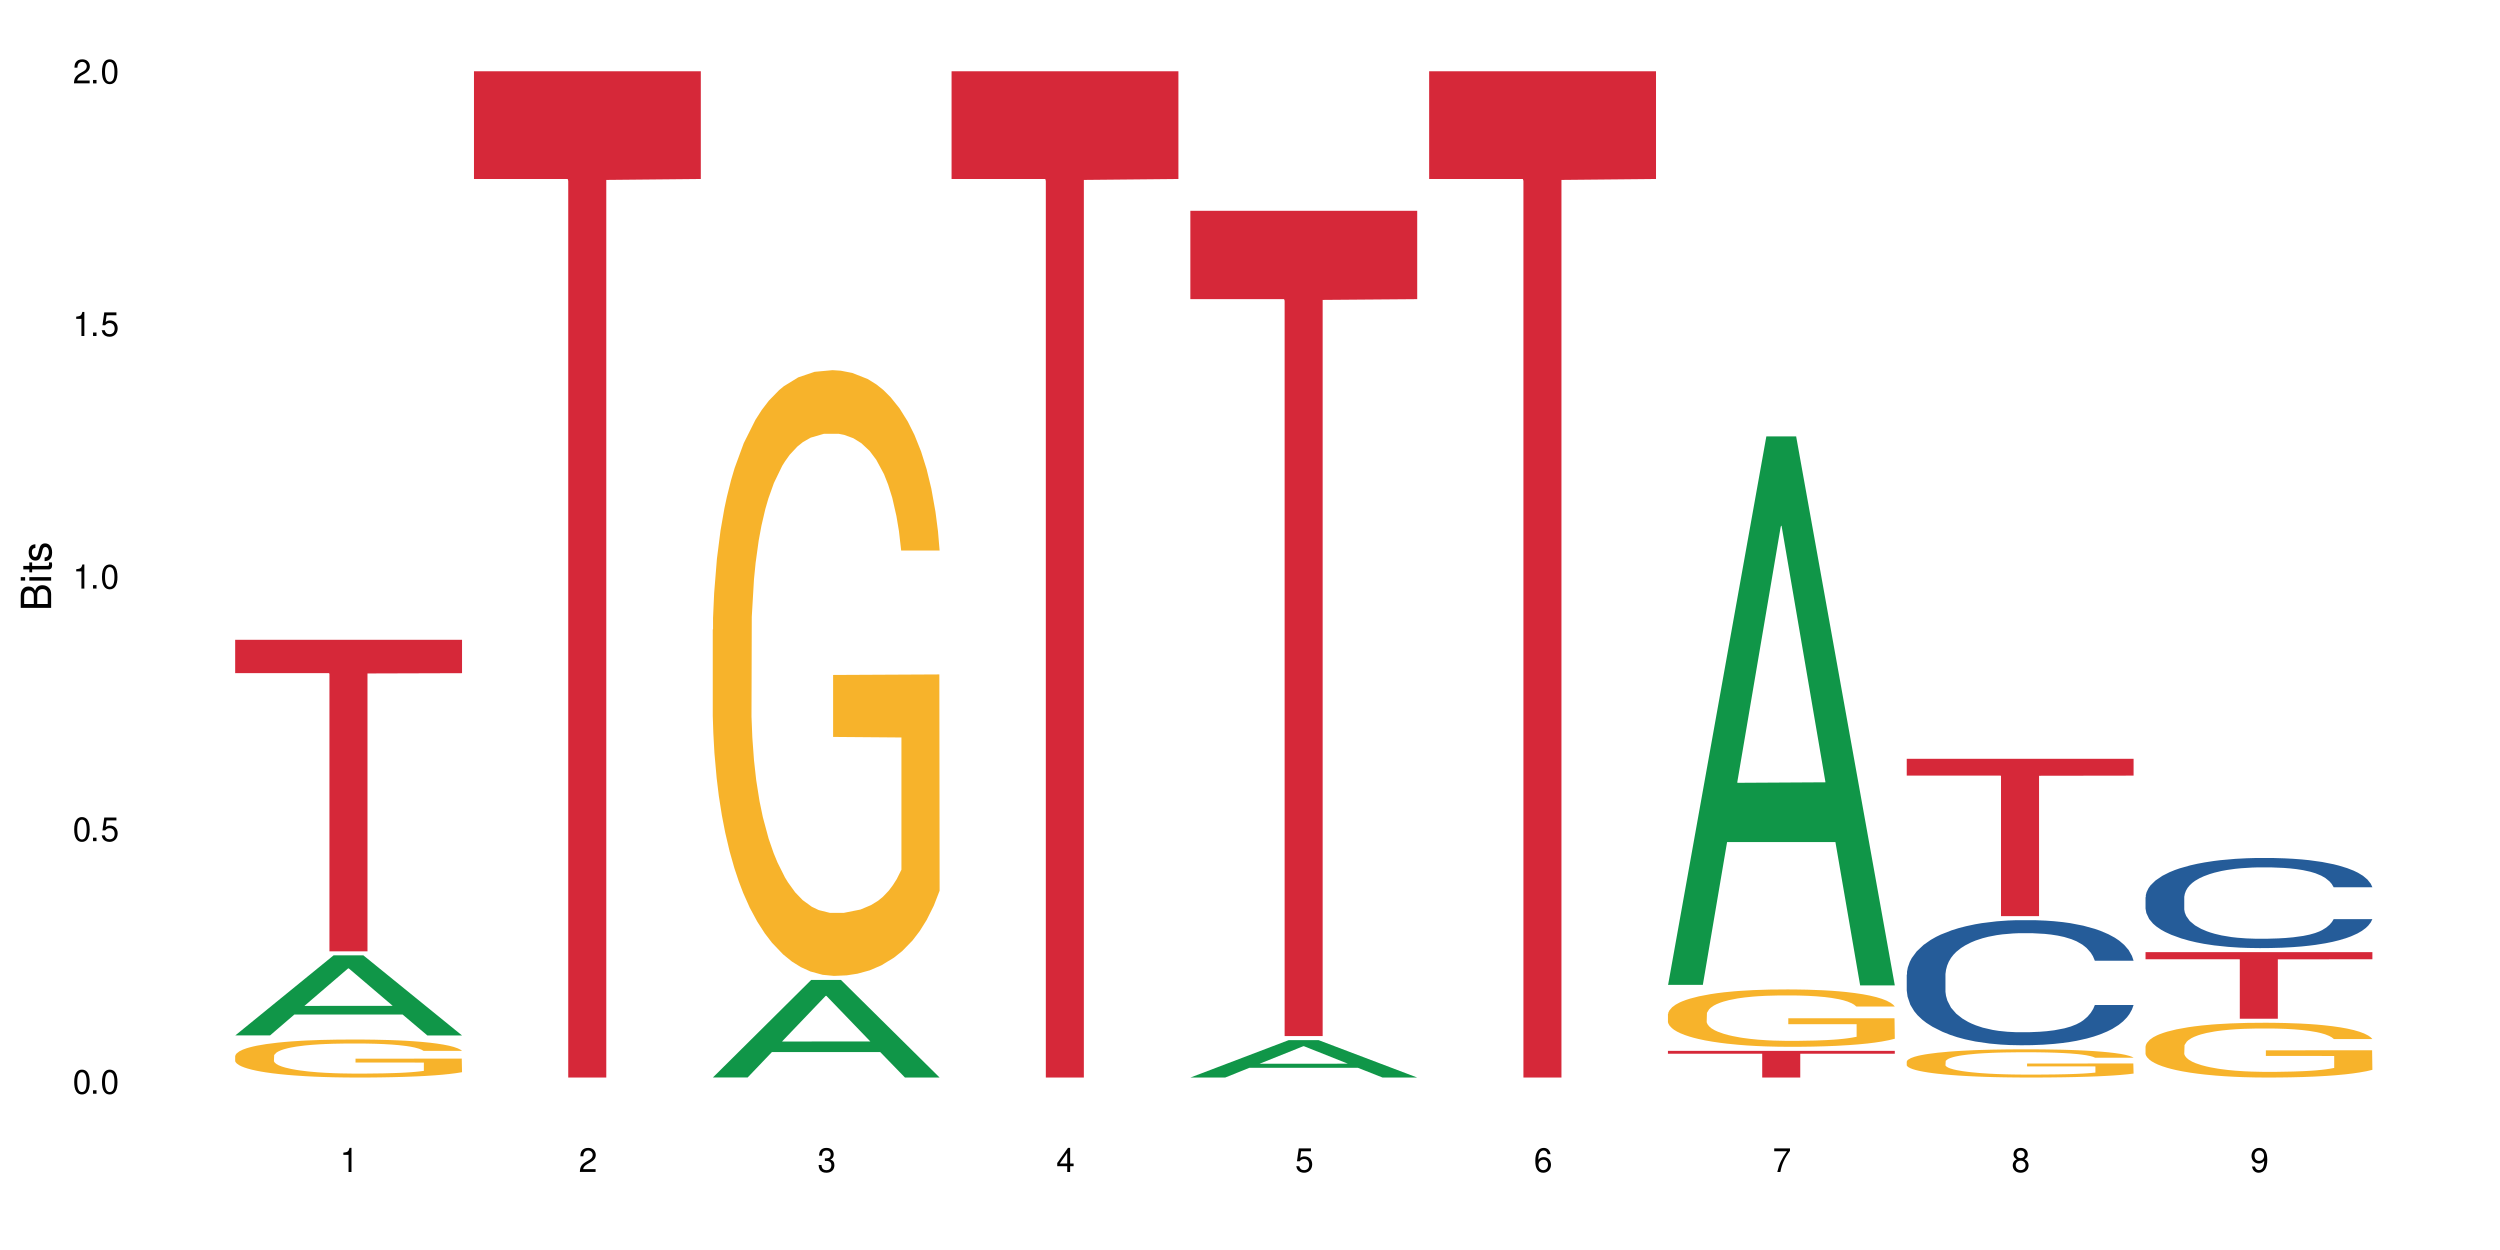<?xml version="1.0" encoding="UTF-8"?>
<svg xmlns="http://www.w3.org/2000/svg" xmlns:xlink="http://www.w3.org/1999/xlink" width="720" height="360" viewBox="0 0 720 360">
<defs>
<g>
<g id="glyph-0-0">
</g>
<g id="glyph-0-1">
<path d="M 2.641 -6.938 C 2 -6.938 1.422 -6.656 1.078 -6.172 C 0.641 -5.562 0.406 -4.641 0.406 -3.359 C 0.406 -1.016 1.188 0.219 2.641 0.219 C 4.078 0.219 4.859 -1.016 4.859 -3.297 C 4.859 -4.641 4.656 -5.547 4.203 -6.172 C 3.844 -6.656 3.281 -6.938 2.641 -6.938 Z M 2.641 -6.188 C 3.547 -6.188 4 -5.25 4 -3.375 C 4 -1.406 3.562 -0.484 2.625 -0.484 C 1.734 -0.484 1.281 -1.438 1.281 -3.344 C 1.281 -5.25 1.734 -6.188 2.641 -6.188 Z M 2.641 -6.188 "/>
</g>
<g id="glyph-0-2">
<path d="M 1.828 -1 L 0.828 -1 L 0.828 0 L 1.828 0 Z M 1.828 -1 "/>
</g>
<g id="glyph-0-3">
<path d="M 4.562 -6.797 L 1.062 -6.797 L 0.547 -3.094 L 1.328 -3.094 C 1.719 -3.562 2.047 -3.734 2.578 -3.734 C 3.484 -3.734 4.062 -3.109 4.062 -2.094 C 4.062 -1.125 3.484 -0.531 2.578 -0.531 C 1.828 -0.531 1.375 -0.906 1.188 -1.672 L 0.328 -1.672 C 0.453 -1.109 0.547 -0.844 0.75 -0.594 C 1.125 -0.078 1.828 0.219 2.594 0.219 C 3.969 0.219 4.922 -0.781 4.922 -2.219 C 4.922 -3.562 4.031 -4.484 2.719 -4.484 C 2.25 -4.484 1.859 -4.359 1.469 -4.062 L 1.734 -5.969 L 4.562 -5.969 Z M 4.562 -6.797 "/>
</g>
<g id="glyph-0-4">
<path d="M 2.484 -4.938 L 2.484 0 L 3.328 0 L 3.328 -6.938 L 2.766 -6.938 C 2.469 -5.875 2.281 -5.734 0.984 -5.562 L 0.984 -4.938 Z M 2.484 -4.938 "/>
</g>
<g id="glyph-0-5">
<path d="M 4.859 -0.828 L 1.281 -0.828 C 1.359 -1.406 1.672 -1.781 2.5 -2.281 L 3.469 -2.828 C 4.406 -3.344 4.906 -4.062 4.906 -4.906 C 4.906 -5.484 4.672 -6.031 4.266 -6.406 C 3.859 -6.766 3.375 -6.938 2.719 -6.938 C 1.859 -6.938 1.219 -6.625 0.844 -6.031 C 0.609 -5.672 0.5 -5.234 0.484 -4.531 L 1.328 -4.531 C 1.359 -5.016 1.406 -5.281 1.531 -5.516 C 1.75 -5.938 2.188 -6.203 2.703 -6.203 C 3.469 -6.203 4.031 -5.641 4.031 -4.891 C 4.031 -4.344 3.719 -3.859 3.125 -3.516 L 2.234 -3 C 0.812 -2.172 0.406 -1.531 0.328 -0.016 L 4.859 -0.016 Z M 4.859 -0.828 "/>
</g>
<g id="glyph-0-6">
<path d="M 2.125 -3.188 L 2.578 -3.188 C 3.5 -3.188 3.984 -2.766 3.984 -1.922 C 3.984 -1.062 3.469 -0.531 2.594 -0.531 C 1.656 -0.531 1.203 -1 1.156 -2.016 L 0.312 -2.016 C 0.344 -1.453 0.438 -1.094 0.609 -0.781 C 0.953 -0.109 1.625 0.219 2.547 0.219 C 3.953 0.219 4.859 -0.625 4.859 -1.938 C 4.859 -2.828 4.516 -3.297 3.703 -3.594 C 4.344 -3.844 4.656 -4.328 4.656 -5.031 C 4.656 -6.219 3.875 -6.938 2.578 -6.938 C 1.203 -6.938 0.484 -6.172 0.453 -4.703 L 1.297 -4.703 C 1.312 -5.125 1.344 -5.359 1.453 -5.578 C 1.641 -5.969 2.062 -6.203 2.594 -6.203 C 3.344 -6.203 3.797 -5.75 3.797 -5 C 3.797 -4.516 3.609 -4.219 3.25 -4.047 C 3.016 -3.953 2.703 -3.922 2.125 -3.906 Z M 2.125 -3.188 "/>
</g>
<g id="glyph-0-7">
<path d="M 3.141 -1.672 L 3.141 0 L 3.984 0 L 3.984 -1.672 L 4.984 -1.672 L 4.984 -2.438 L 3.984 -2.438 L 3.984 -6.938 L 3.359 -6.938 L 0.266 -2.578 L 0.266 -1.672 Z M 3.141 -2.438 L 1 -2.438 L 3.141 -5.5 Z M 3.141 -2.438 "/>
</g>
<g id="glyph-0-8">
<path d="M 4.781 -5.125 C 4.609 -6.266 3.891 -6.938 2.844 -6.938 C 2.094 -6.938 1.422 -6.578 1.031 -5.953 C 0.594 -5.266 0.406 -4.422 0.406 -3.172 C 0.406 -2 0.578 -1.25 0.984 -0.641 C 1.359 -0.078 1.953 0.219 2.703 0.219 C 3.984 0.219 4.922 -0.75 4.922 -2.094 C 4.922 -3.375 4.062 -4.281 2.844 -4.281 C 2.172 -4.281 1.641 -4.031 1.281 -3.516 C 1.281 -5.234 1.828 -6.188 2.797 -6.188 C 3.391 -6.188 3.797 -5.797 3.938 -5.125 Z M 2.734 -3.531 C 3.547 -3.531 4.062 -2.953 4.062 -2.031 C 4.062 -1.156 3.484 -0.531 2.703 -0.531 C 1.922 -0.531 1.328 -1.188 1.328 -2.078 C 1.328 -2.938 1.906 -3.531 2.734 -3.531 Z M 2.734 -3.531 "/>
</g>
<g id="glyph-0-9">
<path d="M 4.984 -6.797 L 0.438 -6.797 L 0.438 -5.969 L 4.109 -5.969 C 2.5 -3.656 1.828 -2.234 1.328 0 L 2.219 0 C 2.594 -2.172 3.453 -4.047 4.984 -6.094 Z M 4.984 -6.797 "/>
</g>
<g id="glyph-0-10">
<path d="M 3.75 -3.656 C 4.469 -4.094 4.688 -4.438 4.688 -5.078 C 4.688 -6.172 3.844 -6.938 2.641 -6.938 C 1.438 -6.938 0.594 -6.172 0.594 -5.094 C 0.594 -4.438 0.812 -4.094 1.516 -3.656 C 0.734 -3.266 0.359 -2.703 0.359 -1.922 C 0.359 -0.656 1.281 0.219 2.641 0.219 C 3.984 0.219 4.922 -0.656 4.922 -1.922 C 4.922 -2.703 4.531 -3.266 3.75 -3.656 Z M 2.641 -6.188 C 3.359 -6.188 3.812 -5.75 3.812 -5.062 C 3.812 -4.406 3.344 -3.984 2.641 -3.984 C 1.922 -3.984 1.453 -4.406 1.453 -5.078 C 1.453 -5.75 1.922 -6.188 2.641 -6.188 Z M 2.641 -3.266 C 3.484 -3.266 4.062 -2.719 4.062 -1.906 C 4.062 -1.078 3.484 -0.531 2.625 -0.531 C 1.797 -0.531 1.219 -1.094 1.219 -1.906 C 1.219 -2.719 1.781 -3.266 2.641 -3.266 Z M 2.641 -3.266 "/>
</g>
<g id="glyph-0-11">
<path d="M 0.516 -1.578 C 0.672 -0.453 1.406 0.219 2.438 0.219 C 3.188 0.219 3.859 -0.141 4.266 -0.766 C 4.688 -1.453 4.891 -2.297 4.891 -3.547 C 4.891 -4.719 4.703 -5.453 4.312 -6.078 C 3.938 -6.641 3.344 -6.938 2.594 -6.938 C 1.297 -6.938 0.359 -5.969 0.359 -4.625 C 0.359 -3.344 1.234 -2.453 2.453 -2.453 C 3.094 -2.453 3.578 -2.672 4.016 -3.203 C 4 -1.484 3.469 -0.531 2.5 -0.531 C 1.906 -0.531 1.484 -0.906 1.359 -1.578 Z M 2.578 -6.203 C 3.375 -6.203 3.969 -5.531 3.969 -4.641 C 3.969 -3.797 3.391 -3.188 2.547 -3.188 C 1.734 -3.188 1.234 -3.766 1.234 -4.688 C 1.234 -5.562 1.797 -6.203 2.578 -6.203 Z M 2.578 -6.203 "/>
</g>
<g id="glyph-1-0">
</g>
<g id="glyph-1-1">
<path d="M 0 -0.953 L 0 -4.891 C 0 -5.719 -0.234 -6.344 -0.734 -6.797 C -1.188 -7.234 -1.812 -7.469 -2.5 -7.469 C -3.547 -7.469 -4.188 -7 -4.625 -5.875 C -4.984 -6.688 -5.625 -7.094 -6.531 -7.094 C -7.172 -7.094 -7.734 -6.859 -8.141 -6.391 C -8.562 -5.922 -8.75 -5.344 -8.75 -4.5 L -8.75 -0.953 Z M -4.984 -2.062 L -7.766 -2.062 L -7.766 -4.219 C -7.766 -4.844 -7.688 -5.203 -7.453 -5.5 C -7.219 -5.812 -6.859 -5.969 -6.375 -5.969 C -5.891 -5.969 -5.531 -5.812 -5.297 -5.5 C -5.062 -5.203 -4.984 -4.844 -4.984 -4.219 Z M -0.984 -2.062 L -4 -2.062 L -4 -4.781 C -4 -5.766 -3.438 -6.359 -2.484 -6.359 C -1.547 -6.359 -0.984 -5.766 -0.984 -4.781 Z M -0.984 -2.062 "/>
</g>
<g id="glyph-1-2">
<path d="M -6.281 -1.797 L -6.281 -0.797 L 0 -0.797 L 0 -1.797 Z M -8.75 -1.797 L -8.75 -0.797 L -7.484 -0.797 L -7.484 -1.797 Z M -8.75 -1.797 "/>
</g>
<g id="glyph-1-3">
<path d="M -6.281 -3.047 L -6.281 -2.016 L -8.016 -2.016 L -8.016 -1.016 L -6.281 -1.016 L -6.281 -0.172 L -5.469 -0.172 L -5.469 -1.016 L -0.719 -1.016 C -0.078 -1.016 0.281 -1.453 0.281 -2.234 C 0.281 -2.5 0.25 -2.719 0.188 -3.047 L -0.641 -3.047 C -0.609 -2.906 -0.594 -2.766 -0.594 -2.562 C -0.594 -2.141 -0.719 -2.016 -1.156 -2.016 L -5.469 -2.016 L -5.469 -3.047 Z M -6.281 -3.047 "/>
</g>
<g id="glyph-1-4">
<path d="M -4.531 -5.25 C -5.766 -5.25 -6.469 -4.422 -6.469 -2.969 C -6.469 -1.516 -5.719 -0.562 -4.547 -0.562 C -3.562 -0.562 -3.094 -1.062 -2.734 -2.562 L -2.516 -3.484 C -2.344 -4.188 -2.094 -4.469 -1.641 -4.469 C -1.047 -4.469 -0.641 -3.875 -0.641 -3 C -0.641 -2.453 -0.797 -2 -1.062 -1.75 C -1.25 -1.594 -1.422 -1.531 -1.875 -1.469 L -1.875 -0.406 C -0.422 -0.453 0.281 -1.266 0.281 -2.922 C 0.281 -4.5 -0.5 -5.516 -1.719 -5.516 C -2.656 -5.516 -3.172 -4.984 -3.469 -3.734 L -3.703 -2.766 C -3.891 -1.953 -4.156 -1.609 -4.594 -1.609 C -5.188 -1.609 -5.547 -2.125 -5.547 -2.938 C -5.547 -3.75 -5.203 -4.172 -4.531 -4.203 Z M -4.531 -5.25 "/>
</g>
</g>
</defs>
<rect x="-72" y="-36" width="864" height="432" fill="rgb(100%, 100%, 100%)" fill-opacity="1"/>
<path fill-rule="nonzero" fill="rgb(6.275%, 58.824%, 28.235%)" fill-opacity="1" d="M 67.73 298.195 L 67.801 298.172 L 96.07 275.145 L 104.656 275.145 L 133.066 298.215 L 123.082 298.215 L 115.965 292.195 L 84.762 292.195 L 77.781 298.195 L 67.73 298.195 L 87.766 289.703 L 113.102 289.68 L 100.469 278.914 L 100.328 278.895 L 100.188 278.957 L 87.695 289.68 L 87.766 289.703 Z M 67.73 298.195 "/>
<path fill-rule="nonzero" fill="rgb(96.863%, 70.196%, 16.863%)" fill-opacity="1" d="M 67.73 304.07 L 67.812 304.062 L 67.812 303.859 L 68.129 303.41 L 68.926 302.789 L 69.961 302.281 L 71.078 301.879 L 71.793 301.672 L 72.988 301.371 L 74.023 301.148 L 76.656 300.699 L 80 300.281 L 81.832 300.098 L 83.906 299.93 L 86.852 299.738 L 88.207 299.668 L 92.352 299.508 L 97.051 299.41 L 102.23 299.379 L 104.621 299.391 L 107.887 299.43 L 112.348 299.539 L 114.898 299.641 L 116.891 299.738 L 118.961 299.871 L 121.512 300.07 L 123.902 300.309 L 125.816 300.551 L 127.727 300.852 L 129.32 301.168 L 130.676 301.52 L 131.871 301.941 L 132.586 302.289 L 133.066 302.641 L 121.988 302.641 L 121.352 302.289 L 120.637 302.02 L 119.441 301.691 L 118.246 301.449 L 117.051 301.262 L 114.82 301 L 112.906 300.84 L 110.516 300.699 L 108.207 300.609 L 105.578 300.551 L 103.984 300.531 L 99.762 300.531 L 95.938 300.602 L 93.707 300.68 L 92.113 300.758 L 89.879 300.91 L 88.527 301.031 L 87.73 301.109 L 85.34 301.418 L 83.746 301.699 L 82.871 301.891 L 81.754 302.191 L 80.957 302.461 L 80.082 302.859 L 79.602 303.16 L 78.965 303.84 L 78.887 305.641 L 79.125 306.02 L 79.602 306.43 L 80.238 306.793 L 81.195 307.172 L 82.152 307.461 L 83.824 307.852 L 85.258 308.113 L 86.375 308.281 L 88.527 308.551 L 89.402 308.641 L 91.473 308.82 L 93.625 308.961 L 96.254 309.082 L 98.246 309.141 L 101.434 309.191 L 105.496 309.191 L 110.277 309.133 L 113.305 309.051 L 115.379 308.973 L 116.73 308.902 L 118.406 308.793 L 119.602 308.691 L 120.715 308.582 L 122.07 308.41 L 122.07 306.02 L 102.391 306.012 L 102.391 304.891 L 132.984 304.883 L 133.066 308.793 L 131.391 309.062 L 129.32 309.32 L 127.328 309.523 L 125.258 309.691 L 122.309 309.883 L 119.918 310.004 L 116.254 310.141 L 112.906 310.23 L 109.402 310.293 L 106.293 310.324 L 102.629 310.332 L 99.363 310.312 L 95.855 310.254 L 93.066 310.172 L 90.52 310.074 L 87.969 309.941 L 84.781 309.73 L 82.711 309.562 L 80.559 309.352 L 78.406 309.102 L 76.496 308.832 L 75.219 308.621 L 73.945 308.383 L 72.59 308.082 L 71.316 307.742 L 70.359 307.43 L 69.484 307.082 L 68.848 306.75 L 68.211 306.301 L 67.891 305.941 L 67.73 305.633 Z M 67.73 304.07 "/>
<path fill-rule="nonzero" fill="rgb(83.922%, 15.686%, 22.353%)" fill-opacity="1" d="M 67.73 184.27 L 133.066 184.27 L 133.066 193.871 L 105.836 193.957 L 105.836 273.98 L 94.879 273.98 L 94.879 194.039 L 94.723 193.871 L 67.73 193.871 Z M 67.73 184.27 "/>
<path fill-rule="nonzero" fill="rgb(83.922%, 15.686%, 22.353%)" fill-opacity="1" d="M 136.504 20.527 L 201.836 20.527 L 201.836 51.547 L 174.609 51.82 L 174.609 310.332 L 163.652 310.332 L 163.652 52.094 L 163.496 51.547 L 136.504 51.547 Z M 136.504 20.527 "/>
<path fill-rule="nonzero" fill="rgb(6.275%, 58.824%, 28.235%)" fill-opacity="1" d="M 205.277 310.305 L 205.348 310.281 L 233.617 282.227 L 242.203 282.227 L 270.609 310.332 L 260.629 310.332 L 253.508 302.996 L 222.309 302.996 L 215.328 310.305 L 205.277 310.305 L 225.309 299.961 L 250.648 299.934 L 238.012 286.816 L 237.875 286.793 L 237.734 286.871 L 225.238 299.934 L 225.309 299.961 Z M 205.277 310.305 "/>
<path fill-rule="nonzero" fill="rgb(96.863%, 70.196%, 16.863%)" fill-opacity="1" d="M 205.277 181.328 L 205.355 181.168 L 205.355 177.98 L 205.676 170.812 L 206.473 160.934 L 207.508 152.809 L 208.621 146.438 L 209.34 143.09 L 210.535 138.312 L 211.57 134.805 L 214.199 127.637 L 217.547 120.945 L 219.379 118.078 L 221.449 115.371 L 224.398 112.344 L 225.754 111.227 L 229.895 108.68 L 234.598 107.086 L 239.777 106.605 L 242.168 106.766 L 245.434 107.402 L 249.895 109.156 L 252.445 110.75 L 254.438 112.344 L 256.508 114.414 L 259.059 117.602 L 261.449 121.422 L 263.359 125.246 L 265.273 130.027 L 266.867 135.125 L 268.219 140.703 L 269.414 147.395 L 270.133 152.969 L 270.609 158.547 L 259.535 158.547 L 258.898 152.969 L 258.18 148.668 L 256.984 143.41 L 255.789 139.586 L 254.594 136.559 L 252.363 132.418 L 250.453 129.867 L 248.062 127.637 L 245.75 126.203 L 243.121 125.246 L 241.527 124.93 L 237.305 124.93 L 233.48 126.043 L 231.25 127.316 L 229.656 128.594 L 227.426 130.984 L 226.07 132.895 L 225.273 134.168 L 222.883 139.109 L 221.293 143.57 L 220.414 146.598 L 219.301 151.375 L 218.504 155.676 L 217.625 162.051 L 217.148 166.828 L 216.512 177.664 L 216.43 206.34 L 216.672 212.395 L 217.148 218.926 L 217.785 224.664 L 218.742 230.719 L 219.699 235.336 L 221.371 241.551 L 222.805 245.691 L 223.922 248.402 L 226.07 252.703 L 226.949 254.137 L 229.02 257.004 L 231.172 259.234 L 233.801 261.148 L 235.793 262.102 L 238.98 262.898 L 243.043 262.898 L 247.824 261.945 L 250.852 260.668 L 252.922 259.395 L 254.277 258.277 L 255.949 256.527 L 257.145 254.934 L 258.262 253.18 L 259.613 250.473 L 259.613 212.395 L 239.934 212.234 L 239.934 194.391 L 270.531 194.234 L 270.609 256.527 L 268.938 260.828 L 266.867 264.969 L 264.875 268.156 L 262.801 270.867 L 259.855 273.891 L 257.465 275.805 L 253.801 278.035 L 250.453 279.469 L 246.945 280.426 L 243.84 280.902 L 240.176 281.062 L 236.906 280.742 L 233.402 279.789 L 230.613 278.512 L 228.062 276.918 L 225.516 274.848 L 222.328 271.504 L 220.254 268.793 L 218.105 265.449 L 215.953 261.465 L 214.039 257.164 L 212.766 253.816 L 211.492 249.996 L 210.137 245.215 L 208.863 239.797 L 207.906 234.859 L 207.027 229.281 L 206.391 224.027 L 205.754 216.855 L 205.438 211.121 L 205.277 206.18 Z M 205.277 181.328 "/>
<path fill-rule="nonzero" fill="rgb(83.922%, 15.686%, 22.353%)" fill-opacity="1" d="M 274.051 20.527 L 339.383 20.527 L 339.383 51.547 L 312.152 51.82 L 312.152 310.332 L 301.199 310.332 L 301.199 52.094 L 301.039 51.547 L 274.051 51.547 Z M 274.051 20.527 "/>
<path fill-rule="nonzero" fill="rgb(6.275%, 58.824%, 28.235%)" fill-opacity="1" d="M 342.82 310.324 L 342.891 310.312 L 371.16 299.555 L 379.746 299.555 L 408.156 310.332 L 398.176 310.332 L 391.055 307.52 L 359.852 307.52 L 352.875 310.324 L 342.82 310.324 L 362.855 306.355 L 388.191 306.344 L 375.559 301.316 L 375.418 301.305 L 375.281 301.336 L 362.785 306.344 L 362.855 306.355 Z M 342.82 310.324 "/>
<path fill-rule="nonzero" fill="rgb(83.922%, 15.686%, 22.353%)" fill-opacity="1" d="M 342.82 60.711 L 408.156 60.711 L 408.156 86.152 L 380.926 86.375 L 380.926 298.391 L 369.973 298.391 L 369.973 86.598 L 369.812 86.152 L 342.82 86.152 Z M 342.82 60.711 "/>
<path fill-rule="nonzero" fill="rgb(83.922%, 15.686%, 22.353%)" fill-opacity="1" d="M 411.594 20.527 L 476.93 20.527 L 476.93 51.547 L 449.699 51.82 L 449.699 310.332 L 438.746 310.332 L 438.746 52.094 L 438.586 51.547 L 411.594 51.547 Z M 411.594 20.527 "/>
<path fill-rule="nonzero" fill="rgb(6.275%, 58.824%, 28.235%)" fill-opacity="1" d="M 480.367 283.641 L 480.438 283.492 L 508.707 125.691 L 517.293 125.691 L 545.703 283.789 L 535.719 283.789 L 528.602 242.52 L 497.398 242.52 L 490.418 283.641 L 480.367 283.641 L 500.398 225.449 L 525.738 225.301 L 513.105 151.523 L 512.965 151.375 L 512.824 151.82 L 500.332 225.301 L 500.398 225.449 Z M 480.367 283.641 "/>
<path fill-rule="nonzero" fill="rgb(96.863%, 70.196%, 16.863%)" fill-opacity="1" d="M 480.367 292.035 L 480.445 292.02 L 480.445 291.715 L 480.766 291.035 L 481.562 290.102 L 482.598 289.332 L 483.715 288.727 L 484.43 288.41 L 485.625 287.957 L 486.66 287.625 L 489.289 286.945 L 492.637 286.312 L 494.469 286.039 L 496.543 285.781 L 499.488 285.496 L 500.844 285.391 L 504.988 285.148 L 509.688 284.996 L 514.867 284.953 L 517.258 284.969 L 520.523 285.027 L 524.984 285.195 L 527.535 285.344 L 529.527 285.496 L 531.598 285.691 L 534.148 285.996 L 536.539 286.355 L 538.449 286.719 L 540.363 287.172 L 541.957 287.656 L 543.312 288.184 L 544.508 288.816 L 545.223 289.348 L 545.703 289.875 L 534.625 289.875 L 533.988 289.348 L 533.273 288.938 L 532.078 288.441 L 530.883 288.078 L 529.688 287.789 L 527.457 287.398 L 525.543 287.156 L 523.152 286.945 L 520.844 286.809 L 518.215 286.719 L 516.621 286.688 L 512.398 286.688 L 508.574 286.793 L 506.34 286.914 L 504.746 287.035 L 502.516 287.262 L 501.164 287.445 L 500.367 287.562 L 497.977 288.031 L 496.383 288.457 L 495.504 288.742 L 494.391 289.195 L 493.594 289.602 L 492.719 290.207 L 492.238 290.66 L 491.602 291.688 L 491.523 294.402 L 491.762 294.977 L 492.238 295.598 L 492.875 296.141 L 493.832 296.715 L 494.789 297.152 L 496.461 297.738 L 497.895 298.133 L 499.012 298.391 L 501.164 298.797 L 502.039 298.934 L 504.109 299.203 L 506.262 299.418 L 508.891 299.598 L 510.883 299.688 L 514.07 299.762 L 518.133 299.762 L 522.914 299.672 L 525.941 299.551 L 528.012 299.43 L 529.367 299.324 L 531.039 299.16 L 532.234 299.008 L 533.352 298.844 L 534.707 298.586 L 534.707 294.977 L 515.027 294.961 L 515.027 293.27 L 545.621 293.258 L 545.703 299.16 L 544.027 299.566 L 541.957 299.961 L 539.965 300.262 L 537.895 300.52 L 534.945 300.805 L 532.555 300.984 L 528.891 301.199 L 525.543 301.332 L 522.039 301.426 L 518.93 301.469 L 515.266 301.484 L 512 301.453 L 508.492 301.363 L 505.703 301.242 L 503.156 301.094 L 500.605 300.895 L 497.418 300.578 L 495.348 300.32 L 493.195 300.004 L 491.043 299.629 L 489.133 299.219 L 487.855 298.902 L 486.582 298.539 L 485.227 298.086 L 483.953 297.574 L 482.996 297.105 L 482.121 296.578 L 481.484 296.078 L 480.844 295.398 L 480.527 294.855 L 480.367 294.387 Z M 480.367 292.035 "/>
<path fill-rule="nonzero" fill="rgb(83.922%, 15.686%, 22.353%)" fill-opacity="1" d="M 480.367 302.648 L 545.703 302.648 L 545.703 303.473 L 518.473 303.477 L 518.473 310.332 L 507.516 310.332 L 507.516 303.484 L 507.359 303.473 L 480.367 303.473 Z M 480.367 302.648 "/>
<path fill-rule="nonzero" fill="rgb(14.51%, 36.078%, 60%)" fill-opacity="1" d="M 549.141 280.684 L 549.219 280.652 L 549.219 279.863 L 549.457 278.609 L 550.016 277.031 L 550.574 275.945 L 552.008 274 L 554 272.125 L 556.07 270.676 L 557.586 269.82 L 558.941 269.16 L 562.047 267.941 L 564.039 267.316 L 566.191 266.758 L 568.82 266.195 L 570.73 265.867 L 575.035 265.34 L 578.223 265.109 L 580.691 265.012 L 586.031 265.012 L 589.215 265.145 L 591.527 265.309 L 594.078 265.57 L 596.227 265.867 L 599.973 266.594 L 603.32 267.516 L 604.832 268.039 L 607.223 269.062 L 609.055 270.051 L 610.332 270.906 L 611.766 272.125 L 613.039 273.605 L 613.996 275.285 L 614.473 276.699 L 603.32 276.699 L 602.762 275.383 L 602.125 274.363 L 600.93 273.012 L 599.734 272.059 L 598.062 271.102 L 596.547 270.477 L 594.477 269.852 L 592.645 269.457 L 590.73 269.16 L 588.898 268.961 L 585.391 268.766 L 581.328 268.766 L 579.816 268.832 L 576.707 269.094 L 575.035 269.324 L 572.645 269.785 L 570.973 270.215 L 568.98 270.871 L 567.625 271.434 L 565.953 272.289 L 564.758 273.047 L 563.402 274.133 L 562.605 274.957 L 561.887 275.879 L 561.25 276.965 L 560.773 278.117 L 560.453 279.336 L 560.293 280.52 L 560.293 285.625 L 560.453 286.809 L 560.852 288.191 L 561.887 290.203 L 563.402 291.945 L 565.156 293.328 L 566.828 294.316 L 567.785 294.777 L 569.059 295.305 L 571.051 295.965 L 573.918 296.621 L 575.594 296.887 L 578.141 297.148 L 580.77 297.281 L 584.277 297.281 L 587.383 297.148 L 589.457 296.984 L 591.605 296.723 L 594.555 296.16 L 596.387 295.637 L 597.98 295.008 L 599.176 294.383 L 599.973 293.855 L 601.168 292.836 L 602.125 291.715 L 602.84 290.562 L 603.32 289.445 L 614.473 289.445 L 613.996 290.762 L 613.277 292.047 L 612.562 293 L 611.445 294.152 L 610.172 295.176 L 608.34 296.328 L 606.824 297.082 L 604.832 297.906 L 603 298.531 L 601.008 299.094 L 598.062 299.75 L 596.148 300.082 L 594.078 300.375 L 591.605 300.641 L 588.5 300.871 L 585.152 301.004 L 582.047 301.035 L 578.699 300.969 L 576.23 300.836 L 572.965 300.543 L 568.898 299.949 L 565.953 299.324 L 563.641 298.699 L 561.648 298.039 L 559.418 297.148 L 556.551 295.699 L 554.797 294.582 L 553.602 293.66 L 552.246 292.375 L 551.293 291.223 L 550.176 289.379 L 549.379 287.039 L 549.141 285.23 Z M 549.141 280.684 "/>
<path fill-rule="nonzero" fill="rgb(96.863%, 70.196%, 16.863%)" fill-opacity="1" d="M 549.141 305.684 L 549.219 305.676 L 549.219 305.527 L 549.539 305.191 L 550.336 304.73 L 551.371 304.352 L 552.484 304.055 L 553.203 303.898 L 554.398 303.676 L 555.434 303.516 L 558.062 303.18 L 561.41 302.867 L 563.242 302.734 L 565.312 302.609 L 568.262 302.465 L 569.617 302.414 L 573.758 302.297 L 578.461 302.223 L 583.641 302.199 L 586.031 302.207 L 589.297 302.238 L 593.758 302.316 L 596.309 302.391 L 598.301 302.465 L 600.371 302.562 L 602.922 302.711 L 605.312 302.891 L 607.223 303.066 L 609.137 303.293 L 610.73 303.527 L 612.082 303.789 L 613.277 304.102 L 613.996 304.359 L 614.473 304.621 L 603.398 304.621 L 602.762 304.359 L 602.043 304.16 L 600.848 303.914 L 599.652 303.738 L 598.461 303.594 L 596.227 303.402 L 594.316 303.285 L 591.926 303.18 L 589.613 303.113 L 586.984 303.066 L 585.391 303.055 L 581.168 303.055 L 577.344 303.105 L 575.113 303.164 L 573.52 303.223 L 571.289 303.336 L 569.934 303.426 L 569.137 303.484 L 566.75 303.715 L 565.156 303.922 L 564.277 304.062 L 563.164 304.285 L 562.367 304.488 L 561.488 304.785 L 561.012 305.008 L 560.375 305.512 L 560.293 306.848 L 560.535 307.133 L 561.012 307.438 L 561.648 307.703 L 562.605 307.984 L 563.562 308.199 L 565.234 308.492 L 566.668 308.684 L 567.785 308.809 L 569.934 309.012 L 570.812 309.078 L 572.883 309.211 L 575.035 309.316 L 577.664 309.402 L 579.656 309.449 L 582.844 309.484 L 586.906 309.484 L 591.688 309.441 L 594.715 309.383 L 596.785 309.324 L 598.141 309.27 L 599.812 309.188 L 601.008 309.113 L 602.125 309.031 L 603.48 308.906 L 603.48 307.133 L 583.797 307.125 L 583.797 306.293 L 614.395 306.285 L 614.473 309.188 L 612.801 309.391 L 610.73 309.582 L 608.738 309.73 L 606.664 309.855 L 603.719 310 L 601.328 310.086 L 597.664 310.191 L 594.316 310.258 L 590.809 310.301 L 587.703 310.324 L 584.039 310.332 L 580.77 310.316 L 577.266 310.273 L 574.477 310.215 L 571.926 310.141 L 569.379 310.043 L 566.191 309.887 L 564.117 309.762 L 561.969 309.605 L 559.816 309.418 L 557.902 309.219 L 556.629 309.062 L 555.355 308.883 L 554 308.66 L 552.727 308.41 L 551.77 308.18 L 550.895 307.918 L 550.254 307.672 L 549.617 307.34 L 549.301 307.07 L 549.141 306.84 Z M 549.141 305.684 "/>
<path fill-rule="nonzero" fill="rgb(83.922%, 15.686%, 22.353%)" fill-opacity="1" d="M 549.141 218.527 L 614.473 218.527 L 614.473 223.379 L 587.246 223.422 L 587.246 263.848 L 576.289 263.848 L 576.289 223.461 L 576.129 223.379 L 549.141 223.379 Z M 549.141 218.527 "/>
<path fill-rule="nonzero" fill="rgb(14.51%, 36.078%, 60%)" fill-opacity="1" d="M 617.914 258.398 L 617.992 258.375 L 617.992 257.805 L 618.23 256.906 L 618.789 255.766 L 619.348 254.984 L 620.781 253.586 L 622.773 252.23 L 624.844 251.188 L 626.359 250.57 L 627.711 250.098 L 630.82 249.219 L 632.812 248.77 L 634.965 248.367 L 637.594 247.965 L 639.504 247.727 L 643.809 247.348 L 646.996 247.18 L 649.465 247.109 L 654.801 247.109 L 657.988 247.203 L 660.301 247.324 L 662.852 247.512 L 665 247.727 L 668.746 248.246 L 672.094 248.91 L 673.605 249.293 L 675.996 250.027 L 677.828 250.738 L 679.102 251.355 L 680.539 252.23 L 681.812 253.301 L 682.77 254.508 L 683.246 255.527 L 672.094 255.527 L 671.535 254.582 L 670.898 253.844 L 669.703 252.871 L 668.508 252.184 L 666.832 251.496 L 665.32 251.047 L 663.246 250.598 L 661.414 250.312 L 659.504 250.098 L 657.672 249.957 L 654.164 249.812 L 650.102 249.812 L 648.586 249.859 L 645.48 250.051 L 643.809 250.215 L 641.418 250.547 L 639.742 250.855 L 637.75 251.332 L 636.398 251.734 L 634.723 252.352 L 633.527 252.895 L 632.176 253.68 L 631.379 254.273 L 630.66 254.938 L 630.023 255.719 L 629.547 256.547 L 629.227 257.426 L 629.066 258.281 L 629.066 261.957 L 629.227 262.809 L 629.625 263.805 L 630.66 265.254 L 632.176 266.512 L 633.926 267.508 L 635.602 268.219 L 636.559 268.551 L 637.832 268.93 L 639.824 269.402 L 642.691 269.879 L 644.363 270.066 L 646.914 270.258 L 649.543 270.352 L 653.051 270.352 L 656.156 270.258 L 658.227 270.137 L 660.379 269.949 L 663.328 269.547 L 665.16 269.168 L 666.754 268.715 L 667.949 268.266 L 668.746 267.887 L 669.941 267.148 L 670.898 266.344 L 671.613 265.516 L 672.094 264.707 L 683.246 264.707 L 682.77 265.656 L 682.051 266.582 L 681.336 267.27 L 680.219 268.098 L 678.945 268.836 L 677.113 269.664 L 675.598 270.211 L 673.605 270.801 L 671.773 271.254 L 669.781 271.656 L 666.832 272.129 L 664.922 272.367 L 662.852 272.582 L 660.379 272.77 L 657.273 272.938 L 653.926 273.031 L 650.82 273.055 L 647.473 273.008 L 645.004 272.914 L 641.734 272.699 L 637.672 272.273 L 634.723 271.824 L 632.414 271.371 L 630.422 270.898 L 628.191 270.258 L 625.324 269.215 L 623.57 268.406 L 622.375 267.742 L 621.02 266.816 L 620.062 265.988 L 618.949 264.66 L 618.152 262.977 L 617.914 261.672 Z M 617.914 258.398 "/>
<path fill-rule="nonzero" fill="rgb(96.863%, 70.196%, 16.863%)" fill-opacity="1" d="M 617.914 301.312 L 617.992 301.297 L 617.992 301.008 L 618.312 300.359 L 619.109 299.465 L 620.145 298.73 L 621.258 298.156 L 621.977 297.852 L 623.172 297.422 L 624.207 297.102 L 626.836 296.453 L 630.184 295.848 L 632.016 295.59 L 634.086 295.344 L 637.035 295.07 L 638.391 294.969 L 642.531 294.738 L 647.234 294.594 L 652.414 294.551 L 654.801 294.566 L 658.07 294.625 L 662.531 294.781 L 665.082 294.926 L 667.074 295.07 L 669.145 295.258 L 671.695 295.547 L 674.082 295.891 L 675.996 296.238 L 677.91 296.672 L 679.5 297.133 L 680.855 297.637 L 682.051 298.242 L 682.77 298.746 L 683.246 299.25 L 672.172 299.25 L 671.535 298.746 L 670.816 298.355 L 669.621 297.883 L 668.426 297.535 L 667.23 297.262 L 665 296.887 L 663.09 296.656 L 660.699 296.453 L 658.387 296.324 L 655.758 296.238 L 654.164 296.211 L 649.941 296.211 L 646.117 296.309 L 643.887 296.426 L 642.293 296.543 L 640.062 296.758 L 638.707 296.93 L 637.91 297.047 L 635.52 297.492 L 633.926 297.895 L 633.051 298.168 L 631.934 298.602 L 631.141 298.992 L 630.262 299.566 L 629.785 300 L 629.148 300.98 L 629.066 303.574 L 629.305 304.121 L 629.785 304.711 L 630.422 305.23 L 631.379 305.777 L 632.332 306.195 L 634.008 306.758 L 635.441 307.133 L 636.559 307.379 L 638.707 307.766 L 639.586 307.898 L 641.656 308.156 L 643.809 308.359 L 646.438 308.531 L 648.43 308.617 L 651.617 308.691 L 655.68 308.691 L 660.461 308.602 L 663.488 308.488 L 665.559 308.371 L 666.914 308.273 L 668.586 308.113 L 669.781 307.969 L 670.898 307.809 L 672.25 307.566 L 672.25 304.121 L 652.57 304.105 L 652.57 302.492 L 683.168 302.477 L 683.246 308.113 L 681.574 308.504 L 679.5 308.875 L 677.512 309.164 L 675.438 309.41 L 672.492 309.684 L 670.102 309.855 L 666.434 310.059 L 663.09 310.188 L 659.582 310.273 L 656.477 310.316 L 652.809 310.332 L 649.543 310.305 L 646.039 310.219 L 643.25 310.102 L 640.699 309.957 L 638.148 309.77 L 634.965 309.469 L 632.891 309.223 L 630.742 308.922 L 628.59 308.559 L 626.676 308.172 L 625.402 307.867 L 624.129 307.523 L 622.773 307.09 L 621.496 306.602 L 620.543 306.152 L 619.664 305.648 L 619.027 305.172 L 618.391 304.523 L 618.07 304.008 L 617.914 303.559 Z M 617.914 301.312 "/>
<path fill-rule="nonzero" fill="rgb(83.922%, 15.686%, 22.353%)" fill-opacity="1" d="M 617.914 274.219 L 683.246 274.219 L 683.246 276.27 L 656.016 276.289 L 656.016 293.387 L 645.062 293.387 L 645.062 276.309 L 644.902 276.27 L 617.914 276.27 Z M 617.914 274.219 "/>
<g fill="rgb(0%, 0%, 0%)" fill-opacity="1">
<use xlink:href="#glyph-0-1" x="20.965" y="314.993"/>
<use xlink:href="#glyph-0-2" x="25.965" y="314.993"/>
<use xlink:href="#glyph-0-1" x="28.965" y="314.993"/>
</g>
<g fill="rgb(0%, 0%, 0%)" fill-opacity="1">
<use xlink:href="#glyph-0-1" x="20.965" y="242.251"/>
<use xlink:href="#glyph-0-2" x="25.965" y="242.251"/>
<use xlink:href="#glyph-0-3" x="28.965" y="242.251"/>
</g>
<g fill="rgb(0%, 0%, 0%)" fill-opacity="1">
<use xlink:href="#glyph-0-4" x="20.965" y="169.509"/>
<use xlink:href="#glyph-0-2" x="25.965" y="169.509"/>
<use xlink:href="#glyph-0-1" x="28.965" y="169.509"/>
</g>
<g fill="rgb(0%, 0%, 0%)" fill-opacity="1">
<use xlink:href="#glyph-0-4" x="20.965" y="96.767"/>
<use xlink:href="#glyph-0-2" x="25.965" y="96.767"/>
<use xlink:href="#glyph-0-3" x="28.965" y="96.767"/>
</g>
<g fill="rgb(0%, 0%, 0%)" fill-opacity="1">
<use xlink:href="#glyph-0-5" x="20.965" y="24.024"/>
<use xlink:href="#glyph-0-2" x="25.965" y="24.024"/>
<use xlink:href="#glyph-0-1" x="28.965" y="24.024"/>
</g>
<g fill="rgb(0%, 0%, 0%)" fill-opacity="1">
<use xlink:href="#glyph-0-4" x="97.898" y="337.532"/>
</g>
<g fill="rgb(0%, 0%, 0%)" fill-opacity="1">
<use xlink:href="#glyph-0-5" x="166.672" y="337.532"/>
</g>
<g fill="rgb(0%, 0%, 0%)" fill-opacity="1">
<use xlink:href="#glyph-0-6" x="235.445" y="337.532"/>
</g>
<g fill="rgb(0%, 0%, 0%)" fill-opacity="1">
<use xlink:href="#glyph-0-7" x="304.215" y="337.532"/>
</g>
<g fill="rgb(0%, 0%, 0%)" fill-opacity="1">
<use xlink:href="#glyph-0-3" x="372.988" y="337.532"/>
</g>
<g fill="rgb(0%, 0%, 0%)" fill-opacity="1">
<use xlink:href="#glyph-0-8" x="441.762" y="337.532"/>
</g>
<g fill="rgb(0%, 0%, 0%)" fill-opacity="1">
<use xlink:href="#glyph-0-9" x="510.535" y="337.532"/>
</g>
<g fill="rgb(0%, 0%, 0%)" fill-opacity="1">
<use xlink:href="#glyph-0-10" x="579.309" y="337.532"/>
</g>
<g fill="rgb(0%, 0%, 0%)" fill-opacity="1">
<use xlink:href="#glyph-0-11" x="648.078" y="337.532"/>
</g>
<g fill="rgb(0%, 0%, 0%)" fill-opacity="1">
<use xlink:href="#glyph-1-1" x="14.725" y="176.012"/>
<use xlink:href="#glyph-1-2" x="14.725" y="168.012"/>
<use xlink:href="#glyph-1-3" x="14.725" y="165.012"/>
<use xlink:href="#glyph-1-4" x="14.725" y="162.012"/>
</g>
</svg>
